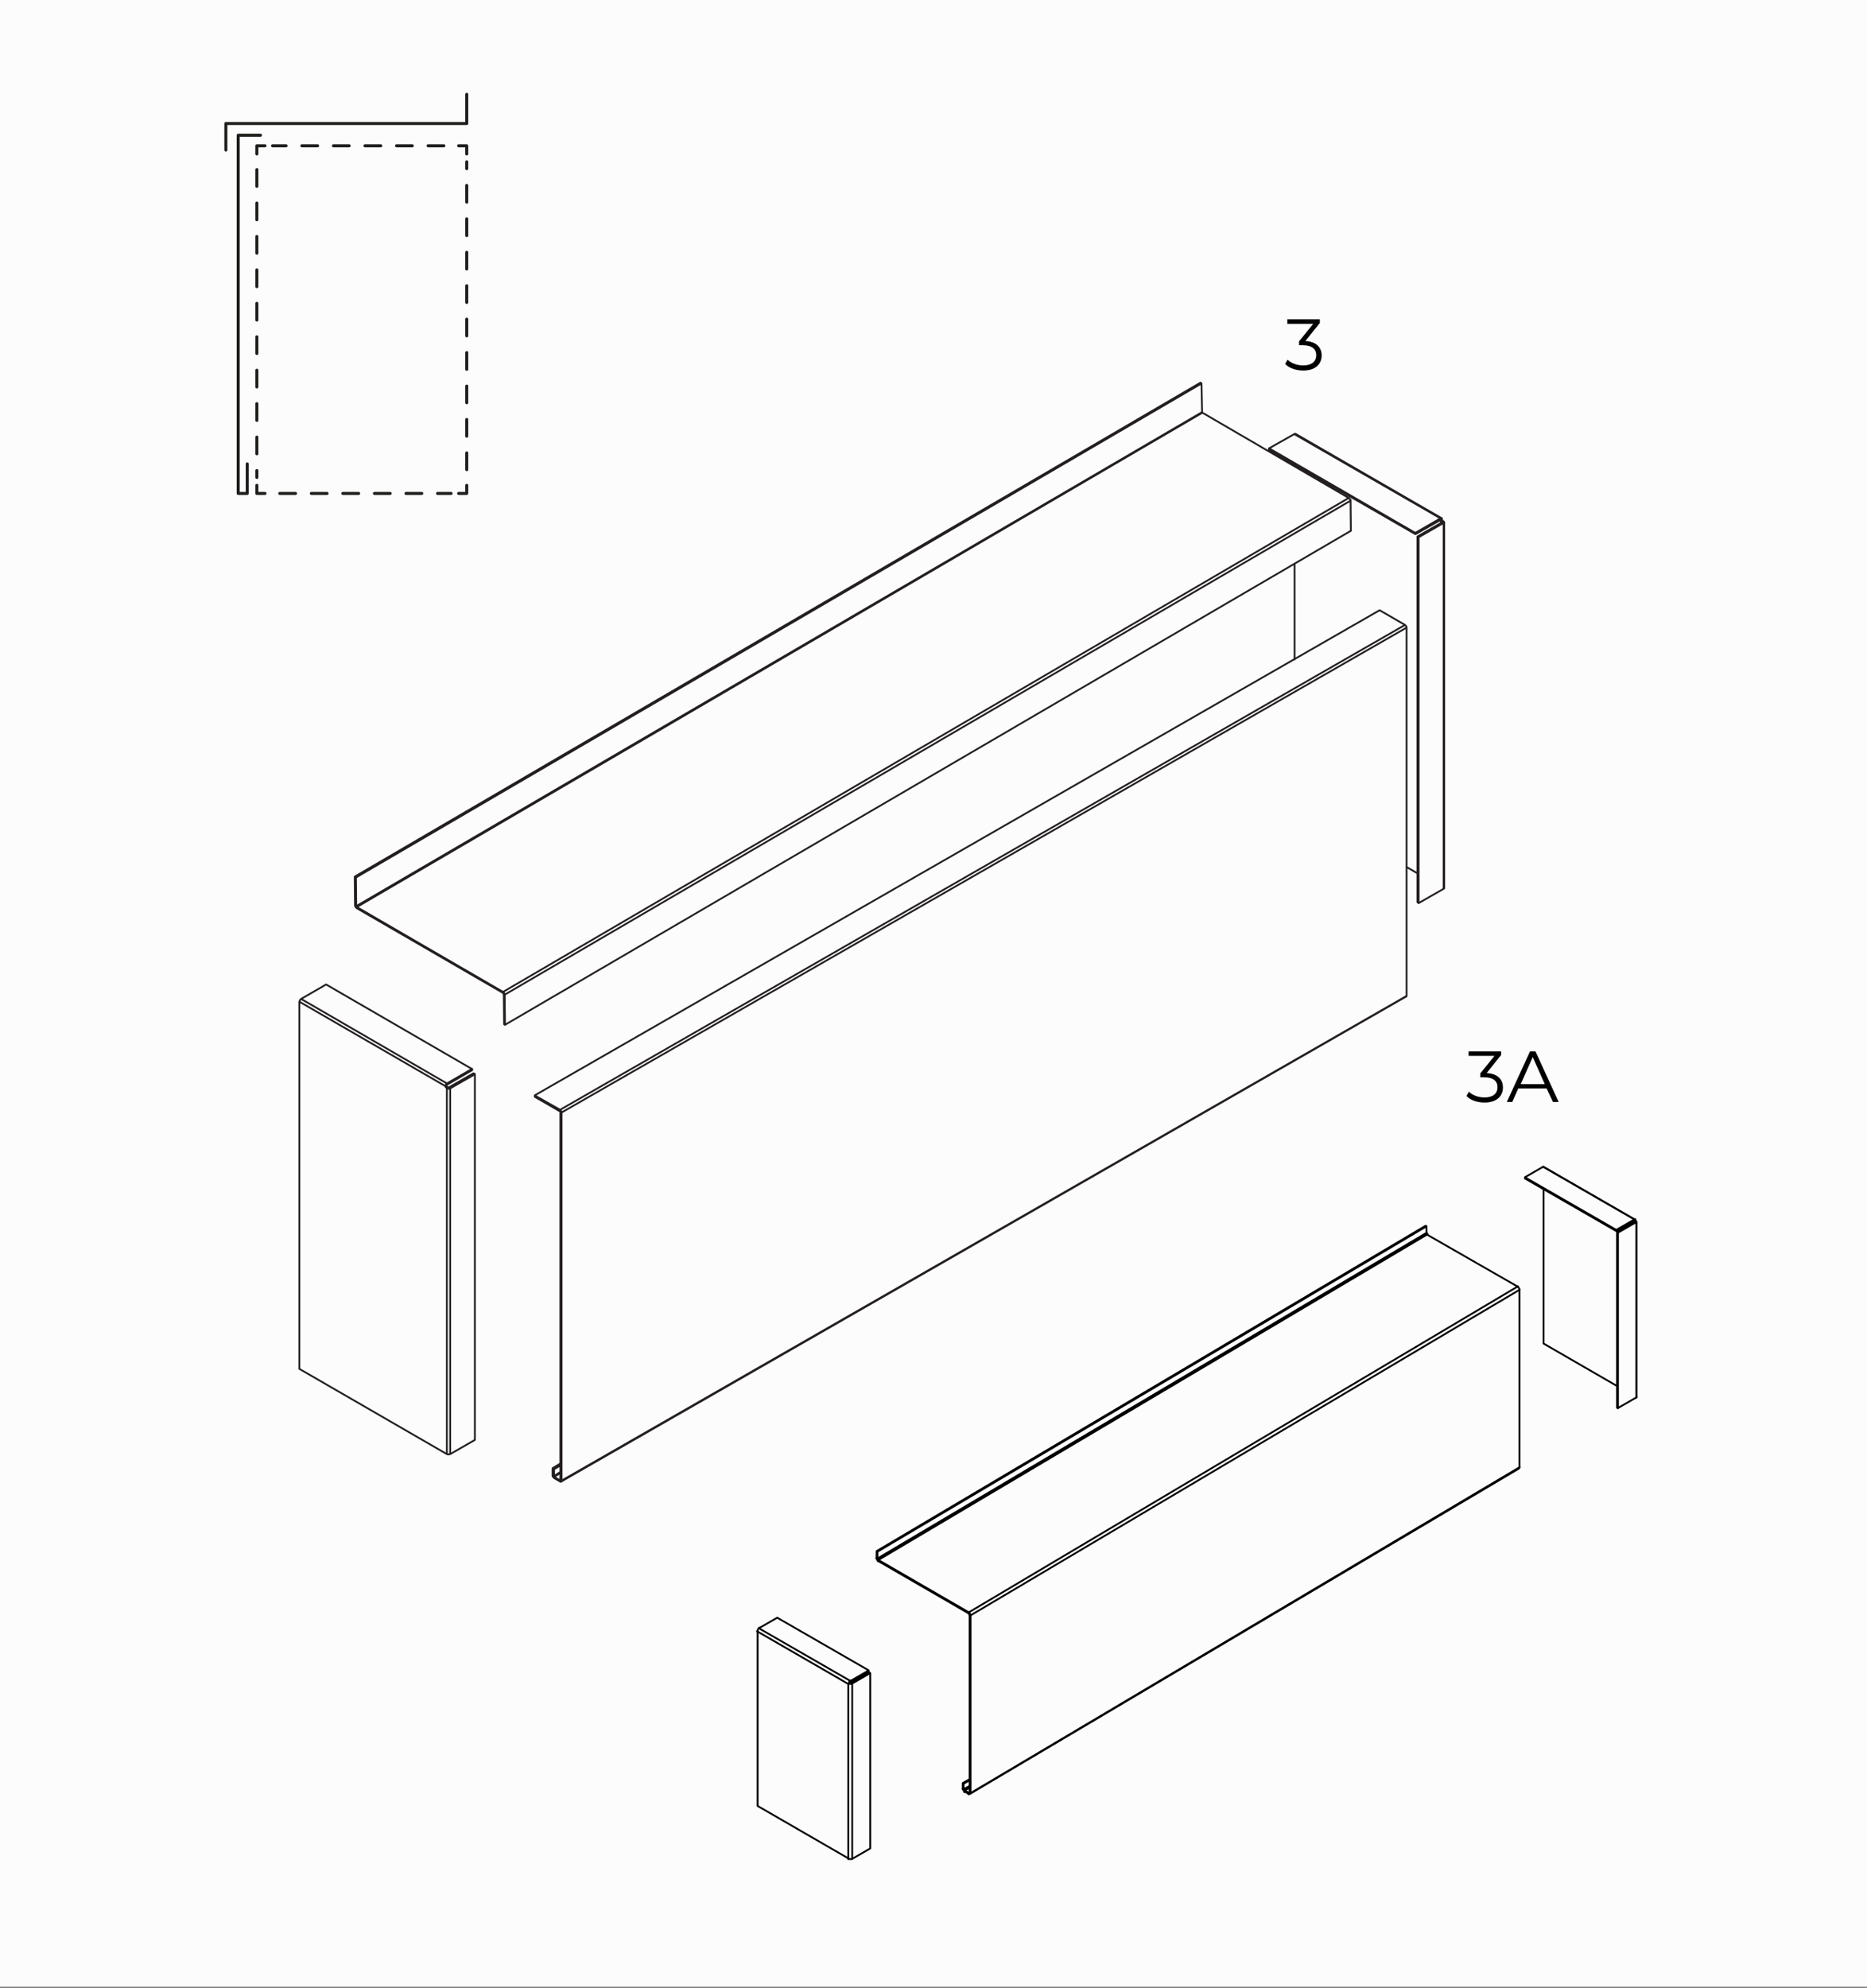 <?xml version="1.0" encoding="utf-8"?>
<!-- Generator: Adobe Illustrator 25.4.6, SVG Export Plug-In . SVG Version: 6.00 Build 0)  -->
<svg version="1.1" id="Layer_1" xmlns="http://www.w3.org/2000/svg" xmlns:xlink="http://www.w3.org/1999/xlink" x="0px" y="0px"
	 viewBox="0 0 620 660" style="enable-background:new 0 0 620 660;" xml:space="preserve">
<rect x="0" y="0" width="620" height="660" fill="#808080" stroke="none"/>
<style type="text/css">
	.st0{fill:#FCFCFC;}
	.st1{fill:none;stroke:#1E1E1C;stroke-linecap:round;stroke-linejoin:round;}
	.st2{fill:none;stroke:#1E1E1C;stroke-linecap:round;stroke-linejoin:round;stroke-dasharray:5.24,5.24;}
	.st3{fill:none;stroke:#1E1E1C;stroke-linecap:round;stroke-linejoin:round;stroke-dasharray:5.55,5.55;}
	
		.st4{clip-path:url(#SVGID_00000120524060472182289110000003549435654019977354_);fill:none;stroke:#231F20;stroke-width:0.6;stroke-linecap:round;stroke-linejoin:round;stroke-miterlimit:10;}
	
		.st5{clip-path:url(#SVGID_00000090285435680129598260000015520936508070571137_);fill:none;stroke:#000000;stroke-width:0.6;stroke-linecap:round;stroke-linejoin:round;stroke-miterlimit:10;}
	
		.st6{clip-path:url(#SVGID_00000134929486956907628050000015988344812356741535_);fill:none;stroke:#000000;stroke-width:0.6;stroke-linecap:round;stroke-linejoin:round;stroke-miterlimit:10;}
	.st7{fill:none;}
</style>
<rect id="Bg" y="-0.5" class="st0" width="620" height="660"/>
<g>
	<polyline class="st1" points="75,49.8 75,41 155,41 155,31.3 	"/>
	<polyline class="st1" points="86.5,44.9 79.1,44.9 79.1,163.8 82.1,163.8 82.1,154 	"/>
	<polyline class="st1" points="155,51.1 155,48.4 152.3,48.4 	"/>
	<line class="st2" x1="147.4" y1="48.4" x2="90.5" y2="48.4"/>
	<polyline class="st1" points="88,48.4 85.3,48.4 85.3,51.1 	"/>
	<line class="st3" x1="85.3" y1="56.3" x2="85.3" y2="158.5"/>
	<polyline class="st1" points="85.3,161.1 85.3,163.8 88,163.8 	"/>
	<line class="st2" x1="92.9" y1="163.8" x2="149.8" y2="163.8"/>
	<polyline class="st1" points="152.3,163.8 155,163.8 155,161.1 	"/>
	<line class="st3" x1="155" y1="155.9" x2="155" y2="53.7"/>
</g>
<g>
	<g>
		<g>
			<g>
				<g>
					<defs>
						<rect id="SVGID_1_" x="98.5" y="126.1" width="382" height="366.7"/>
					</defs>
					<clipPath id="SVGID_00000124878130756375823140000014685287762641000882_">
						<use xlink:href="#SVGID_1_"  style="overflow:visible;"/>
					</clipPath>
					
						<path style="clip-path:url(#SVGID_00000124878130756375823140000014685287762641000882_);fill:none;stroke:#231F20;stroke-width:0.6;stroke-linecap:round;stroke-linejoin:round;stroke-miterlimit:10;" d="
						M167.7,340.2l280.9-164 M167.6,330.2l0.1,10 M167.4,340l0.3,0.2 M167.3,329.9h-0.1v-0.2 M118.3,300.8v0.1l0.1,0.1 M117.9,300.6
						l-0.1-9.6 M167.6,330.2l280.9-164 M167.6,330.2v-0.3l-0.1-0.1l-0.1-0.1v-0.1l-0.1-0.1l-0.2-0.1 M167.4,340l-0.1-10
						 M167.2,329.7l-48.7-28.2 M448.6,176.2l-0.1-10 M448.5,166.2v-0.3l-0.1-0.1l-0.1-0.1l-0.1-0.1l-0.1-0.1l-0.1-0.1 M399.2,136.9
						v0.1h0.1 M399.2,136.9l-0.2-9.6 M118.3,300.8l280.9-164 M118.2,291.3l0.1,9.6 M117.9,300.6v0.1l0.1,0.1v0.2l0.1,0.1l0.1,0.1
						l0.1,0.1l0.1,0.1 M167,329.3l280.9-164 M118.5,301.1l48.6,28.2 M118.5,301.1L399.3,137 M447.9,165.3L399.3,137 M399,127.3
						l-280.8,164 M117.8,291l0.5,0.2 M117.8,291l280.9-164 M479.6,294.8V173.4 M478.7,172l-48.5-28 M421.4,148.8l48.6,28.1
						 M470,177.3v-0.5 M470,176.9l8.3-4.8 M478.5,173.1l0.5-0.2 M479.4,173.6h0.1v-0.1l0.1-0.1 M479.6,173.4v-0.1l-0.1-0.1l-0.1-0.1
						 M478.5,172.5h-0.1v0.1 M478.5,172.6v-0.1 M429.8,144.1l-8.3,4.7 M421.4,148.8v0.6 M470,177.3l-48.6-28 M478.4,172.6l-8.3,4.7
						 M478.9,172.4l-0.1-0.1V172h-0.1 M478.7,172h-0.3 M429.8,144.1l48.6,28 M430.2,144h-0.3l-0.1,0.1 M478.5,173.1v-0.4
						 M478.9,173.3l-0.5-0.2 M429.9,154.8v-0.6 M429.9,218.9v-31.6 M478.5,172.6h-0.1 M470.7,178.1l8.2-4.7 M479.4,295h0.1l0.1-0.1
						v-0.1 M467.1,287.8l3.6,2.1 M478.9,173.4v-0.1 M479,173.4l-0.1-0.1 M478.9,173.4h0.1 M479.4,173.6l-8.2,4.7 M479.4,173.6V295
						 M471.1,299.8l8.2-4.7 M478.9,172.8l0.4,0.2 M478.9,172.4v0.4 M470.7,299.5l0.4,0.2 M470.7,299.5V178.1 M471.1,178.4l-0.4-0.2
						 M471.1,178.4v121.4 M108.3,326.8l48.5,28.1 M156.8,354.8l-8.3,4.8 M156.8,355.3v-0.4 M148.3,360.7l-0.3,0.2 M148.4,361.3h0.1
						l0.1,0.1h0.6l0.1-0.1h0.1 M148.4,360.1v0.1h-0.1v0.1 M100,331.6l8.3-4.8 M148.4,360.1l8.3-4.8 M100,331.6l-0.1,0.1l-0.1,0.1
						l-0.1,0.1l-0.1,0.1v0.2l-0.1,0.1v0.1 M100,331.6l48.5,28.1 M148.4,359.7h-0.1l-0.1,0.1l-0.1,0.1v0.2l-0.1,0.1v0.3 M148.9,361
						l-0.6-0.3 M148.3,360.7v-0.3 M157.2,356.3L149,361 M148.4,482.7h0.1l0.1,0.1h0.6l0.1-0.1h0.1 M148.9,361h0.1 M157.7,478
						l-8.2,4.7 M149.5,361.3v121.4 M149.5,361.3l8.2-4.7 M148,360.6v0.3 M148,360.9l0.4,0.3 M148.4,361.3v121.4 M148.4,482.7
						l-49-28.3 M99.4,332.5v121.9 M99.4,332.5l48.6,28.1 M157.7,356.5V478 M157.7,356.5l-0.5-0.2 M186.4,491.8l280.4-160.9
						 M186,368.4l280.5-160.9 M184,487.7l2.1-1.2 M177.6,364.1l8.3,4.8 M186,368.4l-8.3-4.7 M186.5,369.3v-0.2l-0.1-0.2l-0.1-0.1
						v-0.1l-0.1-0.1l-0.2-0.1 M183.5,489.8v0.2l0.1,0.2l0.1,0.1l0.1,0.1l0.1,0.1l0.1,0.1 M184,487.7l-0.5-0.2 M184,490v-2.4
						 M186,491.4h0.1 M186.1,491.4v-0.1 M186.1,369.1V369H186 M186.5,369.3L467,208.4 M186.5,491.5V369.3 M184,490v0.1l0.1,0.1
						 M184,490l2.1-1.4 M186.1,485.8l-2.6,1.6 M183.5,487.4v2.4 M184.1,490.7l1.9,1.1 M458.2,202.6l8.3,4.8 M467.1,208.3v122.2
						 M467.1,208.3v-0.1L467,208v-0.1l-0.1-0.1l-0.1-0.1l-0.1-0.1l-0.1-0.1 M186.1,369.1v122.2 M467.1,330.6L186.5,491.5
						 M466.9,330.9l0.1-0.1l0.1-0.1v-0.1 M186.4,491.8h0.1v-0.3 M186,491.8l0.1,0.1h0.2l0.1-0.1 M184.1,490.2l2-1.2 M186,491.4
						l0.1-0.1 M186,491.4l-1.9-1.1 M177.6,364.1v-0.4 M177.6,363.6l280.5-161"/>
				</g>
			</g>
		</g>
	</g>
</g>
<g>
	<g>
		<g>
			<g>
				<defs>
					<rect id="SVGID_00000084499545706962235970000014347703630816818346_" x="250.9" y="386.7" width="293.1" height="231"/>
				</defs>
				<clipPath id="SVGID_00000137827694823316198490000005329142492255522994_">
					<use xlink:href="#SVGID_00000084499545706962235970000014347703630816818346_"  style="overflow:visible;"/>
				</clipPath>
				
					<path style="clip-path:url(#SVGID_00000137827694823316198490000005329142492255522994_);fill:none;stroke:#000000;stroke-width:0.6;stroke-linecap:round;stroke-linejoin:round;stroke-miterlimit:10;" d="
					M251.4,541.5l30.3,17.5 M282.4,558L252,540.5 M283,617.1v-58.3 M281.7,559v58.2 M282,558.8L282,558.8
					C282.1,558.7,282.1,558.7,282,558.8c0-0.1,0-0.2,0-0.2c0-0.1,0-0.1,0-0.2c0-0.1,0-0.1,0-0.2 M543,405.3l-0.2-0.1 M542.8,404.8
					l-30.4-17.5 M543.4,464v-58.3 M543,405.5v-0.3 M543,405.3C543,405.2,543.1,405.2,543,405.3C543.1,405.2,543.1,405.2,543,405.3
					c0-0.1,0-0.2,0-0.2c0-0.1,0-0.1,0-0.2s0-0.1,0-0.2 M320.2,594.5v0.4 M319.6,593.8l0.3,0.2 M321.9,593.5l-1.7,1 M319.9,594l2-1.1
					 M322.2,595.3L504.7,487 M321.6,595.3l0.3-0.2 M321.6,595.6v-0.4 M321.9,595.1l0.3,0.2 M504.7,428.1L322.2,536.3 M322.2,536.3
					l-0.3-0.2 M321.6,535.6v-0.4 M321.6,535.3L504.1,427 M291.6,517.9v0.4 M291,517.2l0.3,0.2 M474.1,409.7L291.6,517.9
					 M291.3,517.4l182.5-108.2"/>
			</g>
		</g>
	</g>
	<g>
		<g>
			<g>
				<defs>
					<rect id="SVGID_00000106141451123367511180000011407062124644883881_" x="250.9" y="386.7" width="293.1" height="231"/>
				</defs>
				<clipPath id="SVGID_00000008836893904961542370000003609726494689153954_">
					<use xlink:href="#SVGID_00000106141451123367511180000011407062124644883881_"  style="overflow:visible;"/>
				</clipPath>
				
					<path style="clip-path:url(#SVGID_00000008836893904961542370000003609726494689153954_);fill:none;stroke:#000000;stroke-width:0.6;stroke-linecap:round;stroke-linejoin:round;stroke-miterlimit:10;" d="
					M289,613.6v-58.2 M283.1,617l5.9-3.4 M251.6,599.5l30.3,17.5 M251.6,541.4v58.1 M252.2,540.3c-0.3,0.2-0.6,0.7-0.6,1.1
					 M258.1,537l-5.9,3.4 M288.5,554.5L258.1,537 M281.9,617c0.3,0.2,0.9,0.2,1.2,0 M282.8,558.6l5.9-3.4 M288.7,555.2l0.3,0.2
					 M289,555.4l-5.9,3.4 M282.6,557.9c-0.1,0.1-0.2,0.1-0.3,0.3 M282.2,558.7c0-0.1,0.1-0.3,0.3-0.4c0,0,0.1,0,0.1-0.1
					 M282.6,557.9l5.9-3.4 M288.5,554.8l-5.9,3.4 M282.6,558.2v-0.4 M288.5,554.5v0.4 M283.1,558.8l-0.3-0.2 M283.1,558.8
					c-0.2,0.2-0.6,0.2-0.9,0.2c-0.1,0-0.3,0-0.4-0.1 M282.2,558.7l-0.3,0.2 M282.3,558.1c-0.1,0.1-0.2,0.3-0.3,0.4
					c-0.1,0.1-0.1,0.3-0.1,0.4 M282.2,558.7c0.1,0,0.4,0,0.5,0c0,0,0.1,0,0.1-0.1 M537,460.1L512.6,446 M512.6,446v-51.3
					 M512.7,387.4l30.3,17.5 M512.7,387.4c-0.1-0.1-0.3-0.1-0.4,0 M537.3,467.4v-58.2 M537,467.3l0.3,0.2 M543.2,464l-5.9,3.4
					 M537,467.3v-58.2 M506.4,390.8l5.9-3.4 M506.4,391.2v-0.4 M536.8,408.3l-30.4-17.5 M536.8,408.7l-30.4-17.5 M543.4,405.5v58.1
					 M543.2,464c0.2-0.1,0.3-0.2,0.3-0.4 M537.3,409.2l5.9-3.4 M537,409.1l0.3,0.2 M542.9,405.7l-5.9,3.4 M542.9,405.4
					c0-0.1,0-0.2-0.2-0.2c0,0,0,0-0.1,0 M542.6,404.9c0.1-0.1,0.2-0.1,0.3-0.1 M536.8,408.7l5.9-3.4 M542.6,404.9l-5.9,3.4
					 M542.6,405.3v-0.4 M536.8,408.3v0.4 M543.2,405.9l-0.3-0.2 M543.2,405.9c0.2-0.1,0.3-0.3,0.2-0.4c0-0.1-0.1-0.1-0.2-0.2
					 M542.9,404.8c0.1,0,0.2,0,0.2,0.1s0.1,0.2,0,0.3 M542.9,405.4l0.3-0.2 M542.9,405.4c0.1,0,0.2,0.2,0.1,0.2c0,0,0,0-0.1,0
					 M321.7,595.1l-1.4-0.8 M321.7,595.5l-1.4-0.8 M320,592.1l2-1.1 M319.7,591.9l0.3,0.2 M320,593.8v-1.7 M319.7,591.9l2.3-1.3
					 M319.7,593.6v-1.7 M319.7,593.6c0,0.4,0.3,0.9,0.6,1.1 M320,593.8c0,0.2,0.1,0.4,0.3,0.5 M322.1,595.5l182.3-108 M504.4,487.5
					c0.1-0.1,0.2-0.2,0.2-0.4 M321.7,595.5c0.3,0.2,0.6,0,0.6-0.4 M321.7,595.1c0.2,0.1,0.3,0,0.3-0.2 M504.6,428.2v58.9
					 M322.3,595.1v-58.9 M322,536.1V595 M322.3,536.3c0-0.4-0.3-0.9-0.6-1.1 M504.6,428.2c0-0.4-0.3-0.9-0.6-1.1 M322,536.1
					c0-0.2-0.1-0.4-0.3-0.5 M291.8,518.3l29.9,17.3 M321.7,535.2l-29.9-17.3 M504,427.1l-30-17.2 M291.4,515.1l182.3-108
					 M291.1,514.9l0.3,0.2 M291.4,517.4v-2.3 M291.1,514.9l182.3-108 M291.1,517.2v-2.3 M473.7,407v2.3 M473.4,406.9l0.3,0.2
					 M291.1,517.2c0,0.4,0.3,0.9,0.6,1.1 M473.7,409.3c0,0.2,0.1,0.4,0.3,0.5 M291.4,517.4c0,0.2,0.1,0.4,0.3,0.5"/>
			</g>
		</g>
	</g>
</g>
<rect x="403.3" y="93.4" class="st7" width="56" height="28"/>
<rect x="488" y="339.5" class="st7" width="56" height="28"/>
<g>
	<path d="M438.9,118c0,2.8-2,5-6.1,5c-2.4,0-4.8-0.8-6-2.2l0.8-1.4c1.1,1.1,3,1.9,5.2,1.9c2.8,0,4.3-1.3,4.3-3.4
		c0-2-1.4-3.3-4.5-3.3h-1.2v-1.3l4.7-5.8h-8.6V106h10.8v1.2l-4.8,6C437.1,113.4,438.9,115.3,438.9,118z"/>
</g>
<g>
	<path d="M499.1,361c0,2.8-2,5-6.1,5c-2.4,0-4.8-0.8-6-2.2l0.8-1.4c1.1,1.1,3,1.9,5.2,1.9c2.8,0,4.3-1.3,4.3-3.4
		c0-2-1.4-3.3-4.5-3.3h-1.2v-1.3l4.7-5.8h-8.6V349h10.8v1.2l-4.8,6C497.3,356.4,499.1,358.3,499.1,361z"/>
	<path d="M513.6,361.3h-9.4l-2,4.5h-1.8l7.7-16.8h1.8l7.7,16.8h-1.9L513.6,361.3z M513,359.9l-4-9l-4,9H513z"/>
</g>
</svg>
